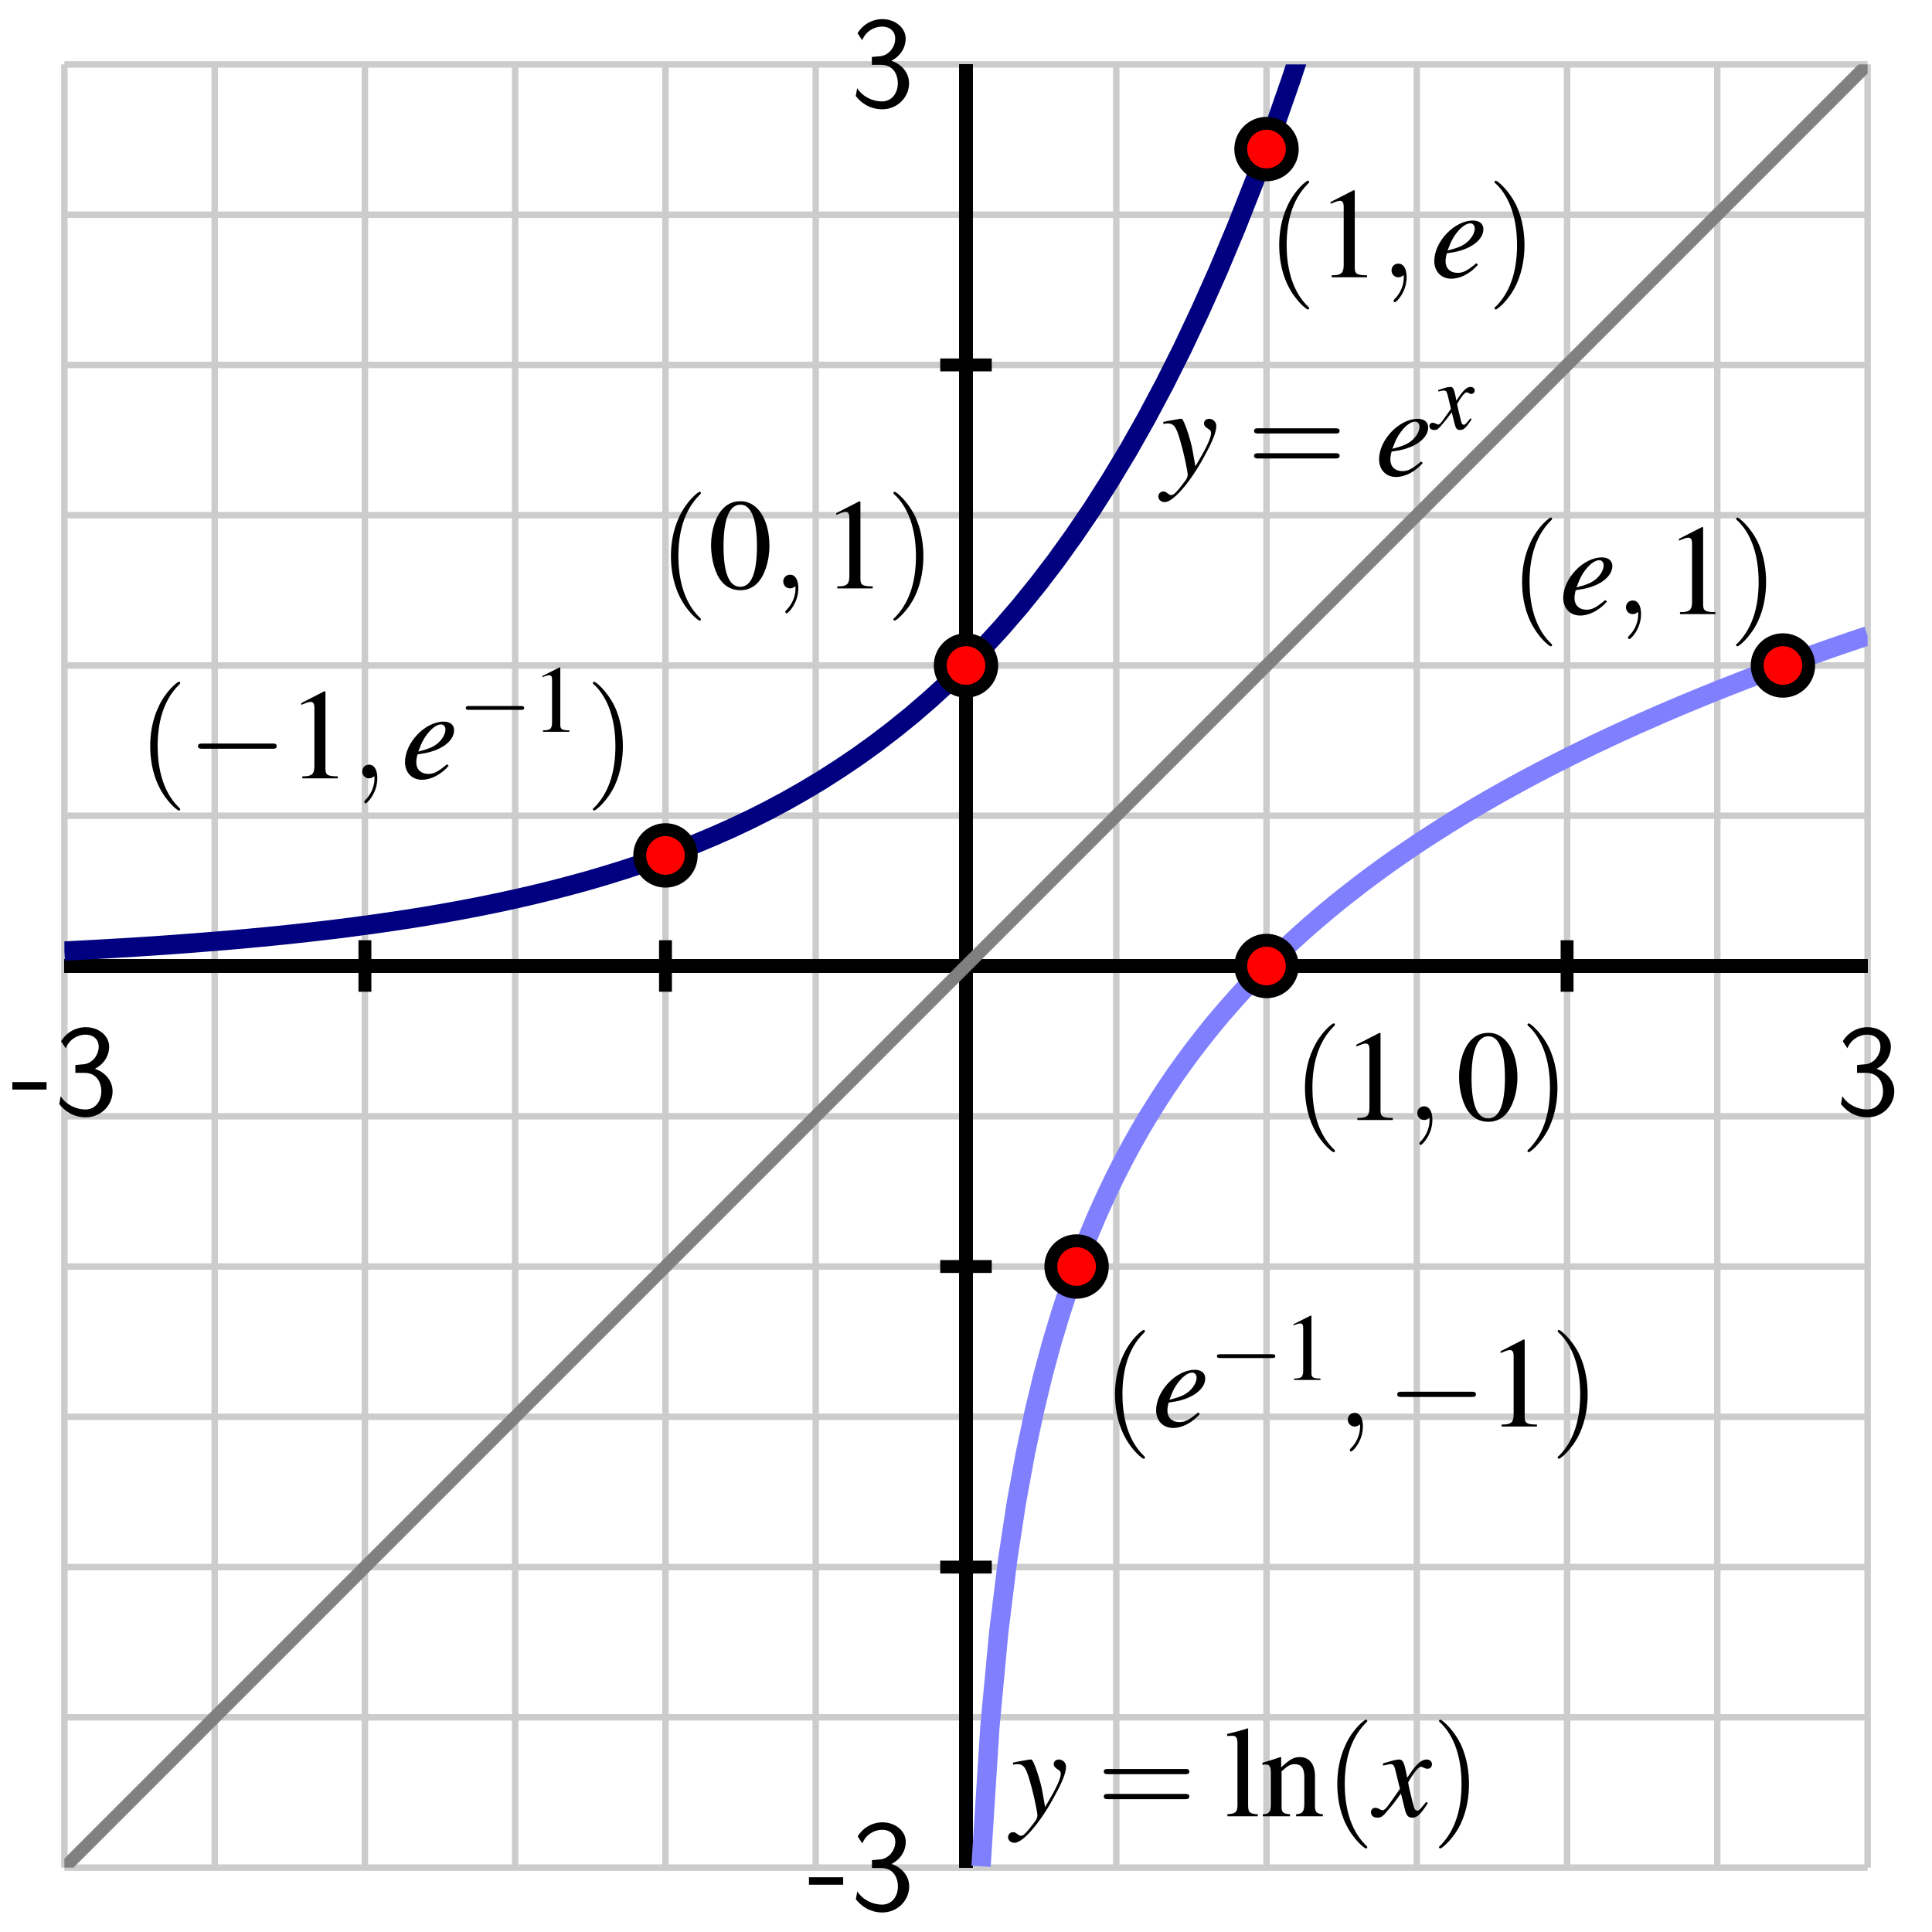 <?xml version="1.0" encoding="UTF-8"?>
<svg xmlns="http://www.w3.org/2000/svg" xmlns:xlink="http://www.w3.org/1999/xlink" width="150pt" height="150pt" viewBox="0 0 150 150" version="1.1">
<defs>
<g>
<symbol overflow="visible" id="glyph0-0">
<path style="stroke:none;" d=""/>
</symbol>
<symbol overflow="visible" id="glyph0-1">
<path style="stroke:none;" d="M 2.766 -1.938 L 2.766 -2.516 L 0.109 -2.516 L 0.109 -1.938 Z M 2.766 -1.938 "/>
</symbol>
<symbol overflow="visible" id="glyph0-2">
<path style="stroke:none;" d="M 0.922 -5.141 C 1.203 -5.844 1.859 -6.203 2.469 -6.203 C 2.984 -6.203 3.484 -5.906 3.484 -5.266 C 3.484 -4.656 3.062 -4.062 2.453 -3.922 C 2.406 -3.906 2.375 -3.906 1.672 -3.844 L 1.672 -3.234 L 2.375 -3.234 C 3.453 -3.234 3.688 -2.312 3.688 -1.812 C 3.688 -1.031 3.219 -0.391 2.453 -0.391 C 1.766 -0.391 0.969 -0.734 0.531 -1.422 L 0.422 -0.812 C 1.156 0.125 2.062 0.219 2.469 0.219 C 3.688 0.219 4.562 -0.75 4.562 -1.797 C 4.562 -2.703 3.875 -3.328 3.188 -3.547 C 3.953 -3.953 4.297 -4.625 4.297 -5.266 C 4.297 -6.125 3.469 -6.781 2.484 -6.781 C 1.703 -6.781 0.984 -6.375 0.562 -5.688 Z M 0.922 -5.141 "/>
</symbol>
<symbol overflow="visible" id="glyph1-0">
<path style="stroke:none;" d=""/>
</symbol>
<symbol overflow="visible" id="glyph1-1">
<path style="stroke:none;" d="M 0.156 -4 C 0.281 -4.031 0.344 -4.047 0.453 -4.047 C 1.031 -4.047 1.188 -3.797 1.641 -2.062 C 1.812 -1.422 2.047 -0.25 2.047 -0.078 C 2.047 0.078 1.984 0.234 1.844 0.422 C 1.531 0.828 1.328 1.094 1.219 1.203 C 1.016 1.438 0.891 1.516 0.766 1.516 C 0.703 1.516 0.625 1.484 0.516 1.406 C 0.375 1.281 0.266 1.234 0.156 1.234 C -0.062 1.234 -0.234 1.406 -0.234 1.625 C -0.234 1.875 -0.016 2.062 0.266 2.062 C 0.906 2.062 2.219 0.562 3.297 -1.422 C 3.984 -2.656 4.266 -3.375 4.266 -3.859 C 4.266 -4.156 4.016 -4.406 3.703 -4.406 C 3.484 -4.406 3.312 -4.266 3.312 -4.047 C 3.312 -3.891 3.406 -3.781 3.594 -3.656 C 3.797 -3.547 3.859 -3.453 3.859 -3.312 C 3.859 -2.906 3.484 -2.125 2.641 -0.719 L 2.438 -1.875 C 2.297 -2.766 1.734 -4.406 1.578 -4.406 L 1.547 -4.406 C 1.531 -4.406 1.484 -4.406 1.453 -4.406 C 1.359 -4.391 1 -4.328 0.469 -4.234 C 0.422 -4.219 0.297 -4.188 0.156 -4.172 Z M 0.156 -4 "/>
</symbol>
<symbol overflow="visible" id="glyph1-2">
<path style="stroke:none;" d="M 3.578 -1.094 C 2.859 -0.5 2.547 -0.344 2.125 -0.344 C 1.547 -0.344 1.188 -0.703 1.188 -1.234 C 1.188 -1.391 1.203 -1.547 1.281 -1.859 L 1.562 -1.906 C 3.062 -2.109 4.125 -2.875 4.125 -3.734 C 4.125 -4.156 3.812 -4.406 3.312 -4.406 C 1.875 -4.406 0.312 -2.766 0.312 -1.266 C 0.312 -0.453 0.844 0.109 1.625 0.109 C 2.344 0.109 3.109 -0.297 3.703 -0.969 Z M 1.516 -2.516 C 1.859 -3.406 2.594 -4.188 3.109 -4.188 C 3.312 -4.188 3.453 -4.016 3.453 -3.797 C 3.453 -3.484 3.266 -3.125 2.953 -2.812 C 2.594 -2.469 2.203 -2.297 1.344 -2.078 Z M 1.516 -2.516 "/>
</symbol>
<symbol overflow="visible" id="glyph1-3">
<path style="stroke:none;" d="M 4.016 -1.109 C 3.938 -1.016 3.891 -0.953 3.797 -0.844 C 3.562 -0.547 3.453 -0.438 3.344 -0.438 C 3.188 -0.438 3.094 -0.562 3.031 -0.844 C 3.016 -0.938 3 -0.984 2.984 -1.016 C 2.734 -2.031 2.625 -2.484 2.625 -2.641 C 3.062 -3.406 3.438 -3.844 3.609 -3.844 C 3.672 -3.844 3.75 -3.812 3.844 -3.766 C 3.969 -3.703 4.047 -3.688 4.125 -3.688 C 4.328 -3.688 4.469 -3.828 4.469 -4.047 C 4.469 -4.25 4.297 -4.406 4.062 -4.406 C 3.625 -4.406 3.234 -4.047 2.547 -2.984 L 2.438 -3.531 C 2.297 -4.203 2.188 -4.406 1.922 -4.406 C 1.703 -4.406 1.359 -4.312 0.75 -4.125 L 0.641 -4.078 L 0.688 -3.938 C 1.062 -4.016 1.156 -4.047 1.234 -4.047 C 1.484 -4.047 1.547 -3.953 1.688 -3.344 L 1.984 -2.125 L 1.156 -0.953 C 0.953 -0.656 0.766 -0.469 0.656 -0.469 C 0.594 -0.469 0.484 -0.5 0.391 -0.562 C 0.266 -0.625 0.156 -0.656 0.062 -0.656 C -0.125 -0.656 -0.266 -0.516 -0.266 -0.312 C -0.266 -0.047 -0.062 0.109 0.234 0.109 C 0.547 0.109 0.656 0.016 1.156 -0.594 C 1.438 -0.906 1.641 -1.188 2.062 -1.766 L 2.359 -0.562 C 2.484 -0.047 2.625 0.109 2.938 0.109 C 3.312 0.109 3.578 -0.125 4.156 -1.031 Z M 4.016 -1.109 "/>
</symbol>
<symbol overflow="visible" id="glyph2-0">
<path style="stroke:none;" d=""/>
</symbol>
<symbol overflow="visible" id="glyph2-1">
<path style="stroke:none;" d="M 6.875 -3.266 C 7.016 -3.266 7.203 -3.266 7.203 -3.469 C 7.203 -3.672 7.016 -3.672 6.875 -3.672 L 0.891 -3.672 C 0.75 -3.672 0.562 -3.672 0.562 -3.469 C 0.562 -3.266 0.75 -3.266 0.906 -3.266 Z M 6.875 -1.328 C 7.016 -1.328 7.203 -1.328 7.203 -1.531 C 7.203 -1.734 7.016 -1.734 6.875 -1.734 L 0.906 -1.734 C 0.75 -1.734 0.562 -1.734 0.562 -1.531 C 0.562 -1.328 0.75 -1.328 0.891 -1.328 Z M 6.875 -1.328 "/>
</symbol>
<symbol overflow="visible" id="glyph2-2">
<path style="stroke:none;" d="M 3.312 2.406 C 3.312 2.375 3.312 2.344 3.141 2.188 C 1.891 0.922 1.562 -0.969 1.562 -2.5 C 1.562 -4.234 1.953 -5.984 3.188 -7.234 C 3.312 -7.344 3.312 -7.375 3.312 -7.406 C 3.312 -7.469 3.266 -7.5 3.203 -7.5 C 3.109 -7.5 2.203 -6.812 1.625 -5.547 C 1.109 -4.453 0.984 -3.344 0.984 -2.5 C 0.984 -1.719 1.094 -0.516 1.656 0.625 C 2.25 1.844 3.109 2.5 3.203 2.5 C 3.266 2.5 3.312 2.469 3.312 2.406 Z M 3.312 2.406 "/>
</symbol>
<symbol overflow="visible" id="glyph2-3">
<path style="stroke:none;" d="M 2.891 -2.5 C 2.891 -3.281 2.781 -4.484 2.234 -5.625 C 1.625 -6.844 0.766 -7.5 0.672 -7.5 C 0.609 -7.5 0.562 -7.453 0.562 -7.406 C 0.562 -7.375 0.562 -7.344 0.766 -7.172 C 1.734 -6.188 2.312 -4.594 2.312 -2.5 C 2.312 -0.797 1.938 0.969 0.703 2.234 C 0.562 2.344 0.562 2.375 0.562 2.406 C 0.562 2.453 0.609 2.5 0.672 2.5 C 0.766 2.5 1.672 1.812 2.266 0.547 C 2.766 -0.547 2.891 -1.656 2.891 -2.5 Z M 2.891 -2.5 "/>
</symbol>
<symbol overflow="visible" id="glyph3-0">
<path style="stroke:none;" d=""/>
</symbol>
<symbol overflow="visible" id="glyph3-1">
<path style="stroke:none;" d="M 2.984 -0.828 C 2.922 -0.75 2.875 -0.719 2.812 -0.625 C 2.641 -0.406 2.562 -0.328 2.469 -0.328 C 2.359 -0.328 2.297 -0.422 2.25 -0.625 C 2.234 -0.688 2.219 -0.734 2.219 -0.75 C 2.031 -1.5 1.953 -1.844 1.953 -1.953 C 2.281 -2.531 2.547 -2.844 2.672 -2.844 C 2.719 -2.844 2.781 -2.828 2.844 -2.797 C 2.938 -2.734 2.984 -2.719 3.047 -2.719 C 3.203 -2.719 3.312 -2.844 3.312 -2.984 C 3.312 -3.141 3.188 -3.266 3 -3.266 C 2.688 -3.266 2.406 -3 1.891 -2.203 L 1.812 -2.609 C 1.703 -3.125 1.625 -3.266 1.422 -3.266 C 1.266 -3.266 1 -3.203 0.562 -3.047 L 0.469 -3.016 L 0.5 -2.906 C 0.781 -2.984 0.859 -2.984 0.922 -2.984 C 1.109 -2.984 1.141 -2.922 1.25 -2.484 L 1.469 -1.562 L 0.859 -0.703 C 0.719 -0.484 0.562 -0.344 0.484 -0.344 C 0.438 -0.344 0.359 -0.375 0.281 -0.422 C 0.188 -0.469 0.109 -0.484 0.047 -0.484 C -0.094 -0.484 -0.203 -0.375 -0.203 -0.234 C -0.203 -0.031 -0.047 0.078 0.172 0.078 C 0.406 0.078 0.484 0.016 0.859 -0.438 C 1.062 -0.672 1.219 -0.875 1.531 -1.297 L 1.75 -0.422 C 1.844 -0.031 1.938 0.078 2.172 0.078 C 2.453 0.078 2.656 -0.094 3.078 -0.766 Z M 2.984 -0.828 "/>
</symbol>
<symbol overflow="visible" id="glyph4-0">
<path style="stroke:none;" d=""/>
</symbol>
<symbol overflow="visible" id="glyph4-1">
<path style="stroke:none;" d="M 0.188 -6.234 L 0.25 -6.234 C 0.359 -6.234 0.484 -6.25 0.562 -6.25 C 0.875 -6.25 0.984 -6.109 0.984 -5.641 L 0.984 -0.875 C 0.984 -0.328 0.844 -0.203 0.203 -0.156 L 0.203 0 L 2.562 0 L 2.562 -0.156 C 1.938 -0.188 1.812 -0.297 1.812 -0.844 L 1.812 -6.812 L 1.781 -6.828 C 1.266 -6.656 0.875 -6.562 0.188 -6.391 Z M 0.188 -6.234 "/>
</symbol>
<symbol overflow="visible" id="glyph4-2">
<path style="stroke:none;" d="M 0.156 -3.984 C 0.219 -4.016 0.312 -4.016 0.438 -4.016 C 0.703 -4.016 0.797 -3.875 0.797 -3.375 L 0.797 -0.906 C 0.797 -0.328 0.688 -0.188 0.188 -0.156 L 0.188 0 L 2.297 0 L 2.297 -0.156 C 1.797 -0.188 1.641 -0.312 1.641 -0.672 L 1.641 -3.484 C 2.125 -3.938 2.344 -4.047 2.672 -4.047 C 3.156 -4.047 3.406 -3.734 3.406 -3.078 L 3.406 -0.984 C 3.406 -0.359 3.266 -0.188 2.766 -0.156 L 2.766 0 L 4.844 0 L 4.844 -0.156 C 4.359 -0.203 4.234 -0.312 4.234 -0.812 L 4.234 -3.094 C 4.234 -4.047 3.797 -4.594 3.062 -4.594 C 2.594 -4.594 2.297 -4.438 1.609 -3.797 L 1.609 -4.578 L 1.547 -4.594 C 1.047 -4.422 0.703 -4.312 0.156 -4.156 Z M 0.156 -3.984 "/>
</symbol>
<symbol overflow="visible" id="glyph4-3">
<path style="stroke:none;" d="M 2.906 -6.766 L 1.109 -5.844 L 1.109 -5.703 C 1.234 -5.766 1.344 -5.797 1.375 -5.812 C 1.562 -5.891 1.734 -5.938 1.828 -5.938 C 2.047 -5.938 2.125 -5.781 2.125 -5.453 L 2.125 -0.938 C 2.125 -0.594 2.047 -0.375 1.891 -0.281 C 1.734 -0.188 1.594 -0.156 1.188 -0.156 L 1.188 0 L 3.938 0 L 3.938 -0.156 C 3.156 -0.156 2.984 -0.266 2.984 -0.734 L 2.984 -6.734 Z M 2.906 -6.766 "/>
</symbol>
<symbol overflow="visible" id="glyph4-4">
<path style="stroke:none;" d="M 2.547 -6.766 C 1.984 -6.766 1.562 -6.594 1.203 -6.234 C 0.625 -5.688 0.234 -4.531 0.234 -3.359 C 0.234 -2.266 0.562 -1.094 1.047 -0.547 C 1.406 -0.094 1.922 0.141 2.5 0.141 C 3.016 0.141 3.438 -0.031 3.797 -0.375 C 4.375 -0.938 4.766 -2.094 4.766 -3.297 C 4.766 -5.344 3.844 -6.766 2.547 -6.766 Z M 2.516 -6.5 C 3.344 -6.5 3.797 -5.375 3.797 -3.281 C 3.797 -1.188 3.359 -0.125 2.5 -0.125 C 1.641 -0.125 1.203 -1.188 1.203 -3.266 C 1.203 -5.391 1.656 -6.5 2.516 -6.5 Z M 2.516 -6.5 "/>
</symbol>
<symbol overflow="visible" id="glyph5-0">
<path style="stroke:none;" d=""/>
</symbol>
<symbol overflow="visible" id="glyph5-1">
<path style="stroke:none;" d="M 6.594 -2.297 C 6.766 -2.297 6.938 -2.297 6.938 -2.5 C 6.938 -2.703 6.766 -2.703 6.594 -2.703 L 1.188 -2.703 C 1.016 -2.703 0.828 -2.703 0.828 -2.5 C 0.828 -2.297 1.016 -2.297 1.188 -2.297 Z M 6.594 -2.297 "/>
</symbol>
<symbol overflow="visible" id="glyph6-0">
<path style="stroke:none;" d=""/>
</symbol>
<symbol overflow="visible" id="glyph6-1">
<path style="stroke:none;" d="M 2.031 -0.016 C 2.031 -0.672 1.781 -1.062 1.391 -1.062 C 1.062 -1.062 0.859 -0.812 0.859 -0.531 C 0.859 -0.266 1.062 0 1.391 0 C 1.516 0 1.641 -0.047 1.734 -0.125 C 1.766 -0.156 1.781 -0.156 1.797 -0.156 C 1.797 -0.156 1.812 -0.156 1.812 -0.016 C 1.812 0.734 1.453 1.328 1.125 1.656 C 1.016 1.766 1.016 1.797 1.016 1.812 C 1.016 1.891 1.062 1.938 1.125 1.938 C 1.234 1.938 2.031 1.156 2.031 -0.016 Z M 2.031 -0.016 "/>
</symbol>
<symbol overflow="visible" id="glyph7-0">
<path style="stroke:none;" d=""/>
</symbol>
<symbol overflow="visible" id="glyph7-1">
<path style="stroke:none;" d="M 4.875 -1.703 C 5 -1.703 5.141 -1.703 5.141 -1.844 C 5.141 -2 5 -2 4.875 -2 L 0.875 -2 C 0.75 -2 0.609 -2 0.609 -1.844 C 0.609 -1.703 0.75 -1.703 0.875 -1.703 Z M 4.875 -1.703 "/>
</symbol>
<symbol overflow="visible" id="glyph8-0">
<path style="stroke:none;" d=""/>
</symbol>
<symbol overflow="visible" id="glyph8-1">
<path style="stroke:none;" d="M 2.156 -5 L 0.828 -4.328 L 0.828 -4.234 C 0.906 -4.266 1 -4.297 1.016 -4.312 C 1.156 -4.359 1.281 -4.391 1.359 -4.391 C 1.516 -4.391 1.578 -4.281 1.578 -4.047 L 1.578 -0.688 C 1.578 -0.438 1.516 -0.281 1.406 -0.203 C 1.281 -0.141 1.188 -0.125 0.875 -0.109 L 0.875 0 L 2.922 0 L 2.922 -0.109 C 2.328 -0.125 2.219 -0.188 2.219 -0.547 L 2.219 -4.984 Z M 2.156 -5 "/>
</symbol>
</g>
<clipPath id="clip1">
  <path d="M 5 5 L 145 5 L 145 96 L 5 96 Z M 5 5 "/>
</clipPath>
<clipPath id="clip2">
  <path d="M 54 28 L 145 28 L 145 145 L 54 145 Z M 54 28 "/>
</clipPath>
<clipPath id="clip3">
  <path d="M 5 5 L 145 5 L 145 145 L 5 145 Z M 5 5 "/>
</clipPath>
<clipPath id="clip4">
  <path d="M 82 5 L 115 5 L 115 28 L 82 28 Z M 82 5 "/>
</clipPath>
<clipPath id="clip5">
  <path d="M 122 35 L 145 35 L 145 68 L 122 68 Z M 122 35 "/>
</clipPath>
</defs>
<g id="surface1">
<path style="fill:none;stroke-width:5;stroke-linecap:butt;stroke-linejoin:miter;stroke:rgb(80.077%,80.077%,80.077%);stroke-opacity:1;stroke-miterlimit:10;" d="M 50 50 L 50 1450 M 166.68 50 L 166.68 1450 M 283.32 50 L 283.32 1450 M 400 50 L 400 1450 M 516.68 50 L 516.68 1450 M 633.32 50 L 633.32 1450 M 750 50 L 750 1450 M 866.68 50 L 866.68 1450 M 983.32 50 L 983.32 1450 M 1100 50 L 1100 1450 M 1216.68 50 L 1216.68 1450 M 1333.32 50 L 1333.32 1450 M 1450 50 L 1450 1450 M 50 50 L 1450 50 M 50 166.68 L 1450 166.68 M 50 283.32 L 1450 283.32 M 50 400 L 1450 400 M 50 516.68 L 1450 516.68 M 50 633.32 L 1450 633.32 M 50 750 L 1450 750 M 50 866.68 L 1450 866.68 M 50 983.32 L 1450 983.32 M 50 1100 L 1450 1100 M 50 1216.68 L 1450 1216.68 M 50 1333.32 L 1450 1333.32 M 50 1450 L 1450 1450 " transform="matrix(0.1,0,0,-0.1,0,150)"/>
<path style="fill:none;stroke-width:10;stroke-linecap:butt;stroke-linejoin:miter;stroke:rgb(0%,0%,0%);stroke-opacity:1;stroke-miterlimit:10;" d="M 50 750 L 1450 750 M 750 50 L 750 1450 " transform="matrix(0.1,0,0,-0.1,0,150)"/>
<path style="fill:none;stroke-width:10;stroke-linecap:butt;stroke-linejoin:miter;stroke:rgb(0%,0%,0%);stroke-opacity:1;stroke-miterlimit:10;" d="M 50 750 L 1450 750 M 750 50 L 750 1450 M 283.32 730 L 283.32 770 " transform="matrix(0.1,0,0,-0.1,0,150)"/>
<path style="fill:none;stroke-width:10;stroke-linecap:butt;stroke-linejoin:miter;stroke:rgb(0%,0%,0%);stroke-opacity:1;stroke-miterlimit:10;" d="M 50 750 L 1450 750 M 750 50 L 750 1450 M 516.68 730 L 516.68 770 " transform="matrix(0.1,0,0,-0.1,0,150)"/>
<path style="fill:none;stroke-width:10;stroke-linecap:butt;stroke-linejoin:miter;stroke:rgb(0%,0%,0%);stroke-opacity:1;stroke-miterlimit:10;" d="M 50 750 L 1450 750 M 750 50 L 750 1450 M 750 730 L 750 770 " transform="matrix(0.1,0,0,-0.1,0,150)"/>
<path style="fill:none;stroke-width:10;stroke-linecap:butt;stroke-linejoin:miter;stroke:rgb(0%,0%,0%);stroke-opacity:1;stroke-miterlimit:10;" d="M 50 750 L 1450 750 M 750 50 L 750 1450 M 983.32 730 L 983.32 770 " transform="matrix(0.1,0,0,-0.1,0,150)"/>
<path style="fill:none;stroke-width:10;stroke-linecap:butt;stroke-linejoin:miter;stroke:rgb(0%,0%,0%);stroke-opacity:1;stroke-miterlimit:10;" d="M 50 750 L 1450 750 M 750 50 L 750 1450 M 1216.68 730 L 1216.68 770 " transform="matrix(0.1,0,0,-0.1,0,150)"/>
<path style="fill:none;stroke-width:10;stroke-linecap:butt;stroke-linejoin:miter;stroke:rgb(0%,0%,0%);stroke-opacity:1;stroke-miterlimit:10;" d="M 50 750 L 1450 750 M 750 50 L 750 1450 M 730 283.32 L 770 283.32 " transform="matrix(0.1,0,0,-0.1,0,150)"/>
<path style="fill:none;stroke-width:10;stroke-linecap:butt;stroke-linejoin:miter;stroke:rgb(0%,0%,0%);stroke-opacity:1;stroke-miterlimit:10;" d="M 50 750 L 1450 750 M 750 50 L 750 1450 M 730 516.68 L 770 516.68 " transform="matrix(0.1,0,0,-0.1,0,150)"/>
<path style="fill:none;stroke-width:10;stroke-linecap:butt;stroke-linejoin:miter;stroke:rgb(0%,0%,0%);stroke-opacity:1;stroke-miterlimit:10;" d="M 50 750 L 1450 750 M 750 50 L 750 1450 M 730 750 L 770 750 " transform="matrix(0.1,0,0,-0.1,0,150)"/>
<path style="fill:none;stroke-width:10;stroke-linecap:butt;stroke-linejoin:miter;stroke:rgb(0%,0%,0%);stroke-opacity:1;stroke-miterlimit:10;" d="M 50 750 L 1450 750 M 750 50 L 750 1450 M 730 983.32 L 770 983.32 " transform="matrix(0.1,0,0,-0.1,0,150)"/>
<path style="fill:none;stroke-width:10;stroke-linecap:butt;stroke-linejoin:miter;stroke:rgb(0%,0%,0%);stroke-opacity:1;stroke-miterlimit:10;" d="M 50 750 L 1450 750 M 750 50 L 750 1450 M 730 1216.68 L 770 1216.68 " transform="matrix(0.1,0,0,-0.1,0,150)"/>
<g style="fill:rgb(0%,0%,0%);fill-opacity:1;">
  <use xlink:href="#glyph0-1" x="0.849" y="86.531"/>
  <use xlink:href="#glyph0-2" x="4.179" y="86.531"/>
</g>
<g style="fill:rgb(0%,0%,0%);fill-opacity:1;">
  <use xlink:href="#glyph0-2" x="142.51" y="86.531"/>
</g>
<g style="fill:rgb(0%,0%,0%);fill-opacity:1;">
  <use xlink:href="#glyph0-1" x="62.698" y="148.266"/>
  <use xlink:href="#glyph0-2" x="66.028" y="148.266"/>
</g>
<g style="fill:rgb(0%,0%,0%);fill-opacity:1;">
  <use xlink:href="#glyph0-2" x="66.019" y="8.266"/>
</g>
<g style="fill:rgb(0%,0%,0%);fill-opacity:1;">
  <use xlink:href="#glyph1-1" x="90.167" y="36.923"/>
</g>
<g style="fill:rgb(0%,0%,0%);fill-opacity:1;">
  <use xlink:href="#glyph2-1" x="96.804" y="36.923"/>
</g>
<g style="fill:rgb(0%,0%,0%);fill-opacity:1;">
  <use xlink:href="#glyph1-2" x="106.759" y="36.923"/>
</g>
<g style="fill:rgb(0%,0%,0%);fill-opacity:1;">
  <use xlink:href="#glyph3-1" x="111.182" y="33.307"/>
</g>
<g style="fill:rgb(0%,0%,0%);fill-opacity:1;">
  <use xlink:href="#glyph1-1" x="78.5" y="141.014"/>
</g>
<g style="fill:rgb(0%,0%,0%);fill-opacity:1;">
  <use xlink:href="#glyph2-1" x="85.137" y="141.014"/>
</g>
<g style="fill:rgb(0%,0%,0%);fill-opacity:1;">
  <use xlink:href="#glyph4-1" x="95.092" y="141.014"/>
</g>
<g style="fill:rgb(0%,0%,0%);fill-opacity:1;">
  <use xlink:href="#glyph4-2" x="97.861" y="141.014"/>
</g>
<g style="fill:rgb(0%,0%,0%);fill-opacity:1;">
  <use xlink:href="#glyph2-2" x="102.843" y="141.014"/>
</g>
<g style="fill:rgb(0%,0%,0%);fill-opacity:1;">
  <use xlink:href="#glyph1-3" x="106.708" y="141.014"/>
</g>
<g style="fill:rgb(0%,0%,0%);fill-opacity:1;">
  <use xlink:href="#glyph2-3" x="111.161" y="141.014"/>
</g>
<g clip-path="url(#clip1)" clip-rule="nonzero">
<path style="fill:none;stroke-width:15;stroke-linecap:butt;stroke-linejoin:miter;stroke:rgb(0%,0%,50%);stroke-opacity:1;stroke-miterlimit:10;" d="M 50 761.602 L 63.984 762.344 L 78.008 763.086 L 91.992 763.906 L 106.016 764.766 L 120 765.664 L 133.984 766.641 L 148.008 767.695 L 161.992 768.789 L 176.016 769.922 L 190 771.172 L 203.984 772.461 L 218.008 773.867 L 231.992 775.352 L 246.016 776.914 L 260 778.555 L 273.984 780.352 L 288.008 782.227 L 301.992 784.219 L 316.016 786.328 L 330 788.555 L 343.984 790.938 L 358.008 793.477 L 371.992 796.172 L 386.016 799.023 L 400 802.07 L 413.984 805.273 L 428.008 808.711 L 441.992 812.344 L 456.016 816.172 L 470 820.273 L 483.984 824.609 L 498.008 829.219 L 511.992 834.141 L 526.016 839.336 L 540 844.883 L 553.984 850.742 L 568.008 856.953 L 581.992 863.555 L 596.016 870.586 L 610 878.047 L 623.984 885.977 L 638.008 894.375 L 651.992 903.32 L 666.016 912.812 L 680 922.852 L 693.984 933.555 L 708.008 944.883 L 721.992 956.953 L 736.016 969.727 L 750 983.32 L 763.984 997.773 L 778.008 1013.086 L 791.992 1029.336 L 806.016 1046.641 L 820 1064.961 L 833.984 1084.453 L 848.008 1105.117 L 861.992 1127.109 L 876.016 1150.391 L 890 1175.156 L 903.984 1201.445 L 918.008 1229.375 L 931.992 1259.023 L 946.016 1290.469 L 960 1323.906 L 973.984 1359.375 L 988.008 1397.07 L 1001.992 1437.109 L 1016.016 1479.57 L 1030 1524.688 L 1043.984 1572.617 L 1058.008 1623.477 L 1071.992 1677.461 L 1086.016 1734.844 L 1100 1795.742 L 1113.984 1860.391 L 1128.008 1929.062 L 1141.992 2001.953 L 1156.016 2079.375 L 1170 2161.602 L 1183.984 2248.867 L 1198.008 2341.562 L 1211.992 2439.961 L 1226.016 2544.492 L 1240 2655.43 L 1253.984 2773.281 L 1268.008 2898.398 L 1281.992 3031.211 L 1296.016 3172.305 L 1310 3322.07 L 1323.984 3481.133 L 1338.008 3650 L 1351.992 3829.336 L 1366.016 4019.766 L 1380 4221.953 L 1393.984 4436.641 L 1408.008 4664.609 L 1421.992 4906.641 L 1436.016 5163.711 L 1450 5436.641 " transform="matrix(0.1,0,0,-0.1,0,150)"/>
</g>
<g clip-path="url(#clip2)" clip-rule="nonzero">
<path style="fill:none;stroke-width:15;stroke-linecap:butt;stroke-linejoin:miter;stroke:rgb(50%,50%,100%);stroke-opacity:1;stroke-miterlimit:10;" d="M 761.68 51.016 L 768.555 159.18 L 775.43 232.852 L 782.305 288.711 L 789.18 333.789 L 796.094 371.523 L 802.969 404.023 L 809.844 432.539 L 816.719 457.93 L 823.633 480.82 L 830.508 501.68 L 837.383 520.82 L 844.258 538.516 L 851.133 554.961 L 858.047 570.312 L 864.922 584.727 L 871.797 598.32 L 878.672 611.133 L 885.547 623.32 L 892.461 634.844 L 899.336 645.859 L 906.211 656.367 L 913.086 666.445 L 920 676.094 L 926.875 685.352 L 933.75 694.258 L 940.625 702.852 L 947.5 711.133 L 954.414 719.102 L 961.289 726.836 L 968.164 734.297 L 975.039 741.562 L 981.953 748.594 L 988.828 755.43 L 995.703 762.07 L 1002.578 768.477 L 1009.453 774.766 L 1016.367 780.898 L 1023.242 786.836 L 1030.117 792.656 L 1036.992 798.32 L 1043.867 803.828 L 1050.781 809.219 L 1057.656 814.531 L 1064.531 819.688 L 1071.406 824.727 L 1078.281 829.688 L 1085.195 834.531 L 1092.07 839.258 L 1098.945 843.906 L 1105.82 848.477 L 1112.734 852.93 L 1119.609 857.305 L 1126.484 861.641 L 1133.359 865.859 L 1140.234 870 L 1147.148 874.102 L 1154.023 878.086 L 1160.898 882.031 L 1167.773 885.898 L 1174.688 889.727 L 1181.562 893.477 L 1188.438 897.188 L 1195.312 900.82 L 1202.188 904.375 L 1209.062 907.891 L 1215.977 911.367 L 1222.852 914.805 L 1236.602 921.523 L 1243.516 924.766 L 1250.391 928.008 L 1257.266 931.211 L 1271.016 937.461 L 1277.93 940.508 L 1291.68 946.523 L 1298.555 949.453 L 1305.469 952.383 L 1319.219 958.086 L 1326.094 960.898 L 1332.969 963.672 L 1339.883 966.406 L 1353.633 971.797 L 1367.383 977.031 L 1374.297 979.648 L 1388.047 984.727 L 1394.922 987.227 L 1401.836 989.688 L 1408.711 992.148 L 1422.461 996.992 L 1429.336 999.336 L 1436.211 1001.719 L 1443.125 1004.023 L 1450 1006.328 " transform="matrix(0.1,0,0,-0.1,0,150)"/>
</g>
<g clip-path="url(#clip3)" clip-rule="nonzero">
<path style="fill:none;stroke-width:10;stroke-linecap:butt;stroke-linejoin:miter;stroke:rgb(50%,50%,50%);stroke-opacity:1;stroke-miterlimit:10;" d="M -183.32 -183.32 L 1683.32 1683.32 " transform="matrix(0.1,0,0,-0.1,0,150)"/>
</g>
<path style=" stroke:none;fill-rule:nonzero;fill:rgb(100%,0%,0%);fill-opacity:1;" d="M 53.668 66.414 C 53.668 65.312 52.77 64.414 51.668 64.414 C 50.562 64.414 49.668 65.312 49.668 66.414 C 49.668 67.52 50.562 68.414 51.668 68.414 C 52.77 68.414 53.668 67.52 53.668 66.414 "/>
<path style="fill:none;stroke-width:10;stroke-linecap:butt;stroke-linejoin:miter;stroke:rgb(0%,0%,0%);stroke-opacity:1;stroke-miterlimit:10;" d="M 536.68 835.859 C 536.68 846.875 527.695 855.859 516.68 855.859 C 505.625 855.859 496.68 846.875 496.68 835.859 C 496.68 824.805 505.625 815.859 516.68 815.859 C 527.695 815.859 536.68 824.805 536.68 835.859 Z M 536.68 835.859 " transform="matrix(0.1,0,0,-0.1,0,150)"/>
<path style=" stroke:none;fill-rule:nonzero;fill:rgb(100%,0%,0%);fill-opacity:1;" d="M 85.586 98.332 C 85.586 97.23 84.688 96.332 83.586 96.332 C 82.48 96.332 81.586 97.23 81.586 98.332 C 81.586 99.438 82.48 100.332 83.586 100.332 C 84.688 100.332 85.586 99.438 85.586 98.332 "/>
<path style="fill:none;stroke-width:10;stroke-linecap:butt;stroke-linejoin:miter;stroke:rgb(0%,0%,0%);stroke-opacity:1;stroke-miterlimit:10;" d="M 855.859 516.68 C 855.859 527.695 846.875 536.68 835.859 536.68 C 824.805 536.68 815.859 527.695 815.859 516.68 C 815.859 505.625 824.805 496.68 835.859 496.68 C 846.875 496.68 855.859 505.625 855.859 516.68 Z M 855.859 516.68 " transform="matrix(0.1,0,0,-0.1,0,150)"/>
<g style="fill:rgb(0%,0%,0%);fill-opacity:1;">
  <use xlink:href="#glyph2-2" x="10.678" y="60.431"/>
</g>
<g style="fill:rgb(0%,0%,0%);fill-opacity:1;">
  <use xlink:href="#glyph5-1" x="14.543" y="60.431"/>
</g>
<g style="fill:rgb(0%,0%,0%);fill-opacity:1;">
  <use xlink:href="#glyph4-3" x="22.284" y="60.431"/>
</g>
<g style="fill:rgb(0%,0%,0%);fill-opacity:1;">
  <use xlink:href="#glyph6-1" x="27.265" y="60.431"/>
</g>
<g style="fill:rgb(0%,0%,0%);fill-opacity:1;">
  <use xlink:href="#glyph1-2" x="31.132" y="60.431"/>
</g>
<g style="fill:rgb(0%,0%,0%);fill-opacity:1;">
  <use xlink:href="#glyph7-1" x="35.555" y="56.815"/>
</g>
<g style="fill:rgb(0%,0%,0%);fill-opacity:1;">
  <use xlink:href="#glyph8-1" x="41.283" y="56.815"/>
</g>
<g style="fill:rgb(0%,0%,0%);fill-opacity:1;">
  <use xlink:href="#glyph2-3" x="45.468" y="60.431"/>
</g>
<g style="fill:rgb(0%,0%,0%);fill-opacity:1;">
  <use xlink:href="#glyph2-2" x="85.584" y="110.757"/>
</g>
<g style="fill:rgb(0%,0%,0%);fill-opacity:1;">
  <use xlink:href="#glyph1-2" x="89.449" y="110.757"/>
</g>
<g style="fill:rgb(0%,0%,0%);fill-opacity:1;">
  <use xlink:href="#glyph7-1" x="93.873" y="107.141"/>
</g>
<g style="fill:rgb(0%,0%,0%);fill-opacity:1;">
  <use xlink:href="#glyph8-1" x="99.601" y="107.141"/>
</g>
<g style="fill:rgb(0%,0%,0%);fill-opacity:1;">
  <use xlink:href="#glyph6-1" x="103.785" y="110.757"/>
</g>
<g style="fill:rgb(0%,0%,0%);fill-opacity:1;">
  <use xlink:href="#glyph5-1" x="107.652" y="110.757"/>
</g>
<g style="fill:rgb(0%,0%,0%);fill-opacity:1;">
  <use xlink:href="#glyph4-3" x="115.393" y="110.757"/>
</g>
<g style="fill:rgb(0%,0%,0%);fill-opacity:1;">
  <use xlink:href="#glyph2-3" x="120.374" y="110.757"/>
</g>
<path style=" stroke:none;fill-rule:nonzero;fill:rgb(100%,0%,0%);fill-opacity:1;" d="M 77 51.668 C 77 50.562 76.105 49.668 75 49.668 C 73.895 49.668 73 50.562 73 51.668 C 73 52.77 73.895 53.668 75 53.668 C 76.105 53.668 77 52.77 77 51.668 "/>
<path style="fill:none;stroke-width:10;stroke-linecap:butt;stroke-linejoin:miter;stroke:rgb(0%,0%,0%);stroke-opacity:1;stroke-miterlimit:10;" d="M 770 983.32 C 770 994.375 761.055 1003.32 750 1003.32 C 738.945 1003.32 730 994.375 730 983.32 C 730 972.305 738.945 963.32 750 963.32 C 761.055 963.32 770 972.305 770 983.32 Z M 770 983.32 " transform="matrix(0.1,0,0,-0.1,0,150)"/>
<path style=" stroke:none;fill-rule:nonzero;fill:rgb(100%,0%,0%);fill-opacity:1;" d="M 100.332 75 C 100.332 73.895 99.438 73 98.332 73 C 97.23 73 96.332 73.895 96.332 75 C 96.332 76.105 97.23 77 98.332 77 C 99.438 77 100.332 76.105 100.332 75 "/>
<path style="fill:none;stroke-width:10;stroke-linecap:butt;stroke-linejoin:miter;stroke:rgb(0%,0%,0%);stroke-opacity:1;stroke-miterlimit:10;" d="M 1003.32 750 C 1003.32 761.055 994.375 770 983.32 770 C 972.305 770 963.32 761.055 963.32 750 C 963.32 738.945 972.305 730 983.32 730 C 994.375 730 1003.32 738.945 1003.32 750 Z M 1003.32 750 " transform="matrix(0.1,0,0,-0.1,0,150)"/>
<g style="fill:rgb(0%,0%,0%);fill-opacity:1;">
  <use xlink:href="#glyph2-2" x="51.107" y="45.682"/>
</g>
<g style="fill:rgb(0%,0%,0%);fill-opacity:1;">
  <use xlink:href="#glyph4-4" x="54.972" y="45.682"/>
</g>
<g style="fill:rgb(0%,0%,0%);fill-opacity:1;">
  <use xlink:href="#glyph6-1" x="59.953" y="45.682"/>
</g>
<g style="fill:rgb(0%,0%,0%);fill-opacity:1;">
  <use xlink:href="#glyph4-3" x="63.819" y="45.682"/>
</g>
<g style="fill:rgb(0%,0%,0%);fill-opacity:1;">
  <use xlink:href="#glyph2-3" x="68.801" y="45.682"/>
</g>
<g style="fill:rgb(0%,0%,0%);fill-opacity:1;">
  <use xlink:href="#glyph2-2" x="100.333" y="86.955"/>
</g>
<g style="fill:rgb(0%,0%,0%);fill-opacity:1;">
  <use xlink:href="#glyph4-3" x="104.199" y="86.955"/>
</g>
<g style="fill:rgb(0%,0%,0%);fill-opacity:1;">
  <use xlink:href="#glyph6-1" x="109.18" y="86.955"/>
</g>
<g style="fill:rgb(0%,0%,0%);fill-opacity:1;">
  <use xlink:href="#glyph4-4" x="113.046" y="86.955"/>
</g>
<g style="fill:rgb(0%,0%,0%);fill-opacity:1;">
  <use xlink:href="#glyph2-3" x="118.028" y="86.955"/>
</g>
<path style=" stroke:none;fill-rule:nonzero;fill:rgb(100%,0%,0%);fill-opacity:1;" d="M 100.332 11.574 C 100.332 10.469 99.438 9.574 98.332 9.574 C 97.23 9.574 96.332 10.469 96.332 11.574 C 96.332 12.68 97.23 13.574 98.332 13.574 C 99.438 13.574 100.332 12.68 100.332 11.574 "/>
<g clip-path="url(#clip4)" clip-rule="nonzero">
<path style="fill:none;stroke-width:10;stroke-linecap:butt;stroke-linejoin:miter;stroke:rgb(0%,0%,0%);stroke-opacity:1;stroke-miterlimit:10;" d="M 1003.32 1384.258 C 1003.32 1395.312 994.375 1404.258 983.32 1404.258 C 972.305 1404.258 963.32 1395.312 963.32 1384.258 C 963.32 1373.203 972.305 1364.258 983.32 1364.258 C 994.375 1364.258 1003.32 1373.203 1003.32 1384.258 Z M 1003.32 1384.258 " transform="matrix(0.1,0,0,-0.1,0,150)"/>
</g>
<path style=" stroke:none;fill-rule:nonzero;fill:rgb(100%,0%,0%);fill-opacity:1;" d="M 140.426 51.668 C 140.426 50.562 139.531 49.668 138.426 49.668 C 137.32 49.668 136.426 50.562 136.426 51.668 C 136.426 52.77 137.32 53.668 138.426 53.668 C 139.531 53.668 140.426 52.77 140.426 51.668 "/>
<g clip-path="url(#clip5)" clip-rule="nonzero">
<path style="fill:none;stroke-width:10;stroke-linecap:butt;stroke-linejoin:miter;stroke:rgb(0%,0%,0%);stroke-opacity:1;stroke-miterlimit:10;" d="M 1404.258 983.32 C 1404.258 994.375 1395.312 1003.32 1384.258 1003.32 C 1373.203 1003.32 1364.258 994.375 1364.258 983.32 C 1364.258 972.305 1373.203 963.32 1384.258 963.32 C 1395.312 963.32 1404.258 972.305 1404.258 983.32 Z M 1404.258 983.32 " transform="matrix(0.1,0,0,-0.1,0,150)"/>
</g>
<g style="fill:rgb(0%,0%,0%);fill-opacity:1;">
  <use xlink:href="#glyph2-2" x="98.333" y="21.529"/>
</g>
<g style="fill:rgb(0%,0%,0%);fill-opacity:1;">
  <use xlink:href="#glyph4-3" x="102.199" y="21.529"/>
</g>
<g style="fill:rgb(0%,0%,0%);fill-opacity:1;">
  <use xlink:href="#glyph6-1" x="107.18" y="21.529"/>
</g>
<g style="fill:rgb(0%,0%,0%);fill-opacity:1;">
  <use xlink:href="#glyph1-2" x="111.046" y="21.529"/>
</g>
<g style="fill:rgb(0%,0%,0%);fill-opacity:1;">
  <use xlink:href="#glyph2-3" x="115.47" y="21.529"/>
</g>
<g style="fill:rgb(0%,0%,0%);fill-opacity:1;">
  <use xlink:href="#glyph2-2" x="117.191" y="47.682"/>
</g>
<g style="fill:rgb(0%,0%,0%);fill-opacity:1;">
  <use xlink:href="#glyph1-2" x="121.056" y="47.682"/>
</g>
<g style="fill:rgb(0%,0%,0%);fill-opacity:1;">
  <use xlink:href="#glyph6-1" x="125.38" y="47.682"/>
</g>
<g style="fill:rgb(0%,0%,0%);fill-opacity:1;">
  <use xlink:href="#glyph4-3" x="129.246" y="47.682"/>
</g>
<g style="fill:rgb(0%,0%,0%);fill-opacity:1;">
  <use xlink:href="#glyph2-3" x="134.228" y="47.682"/>
</g>
</g>
</svg>
